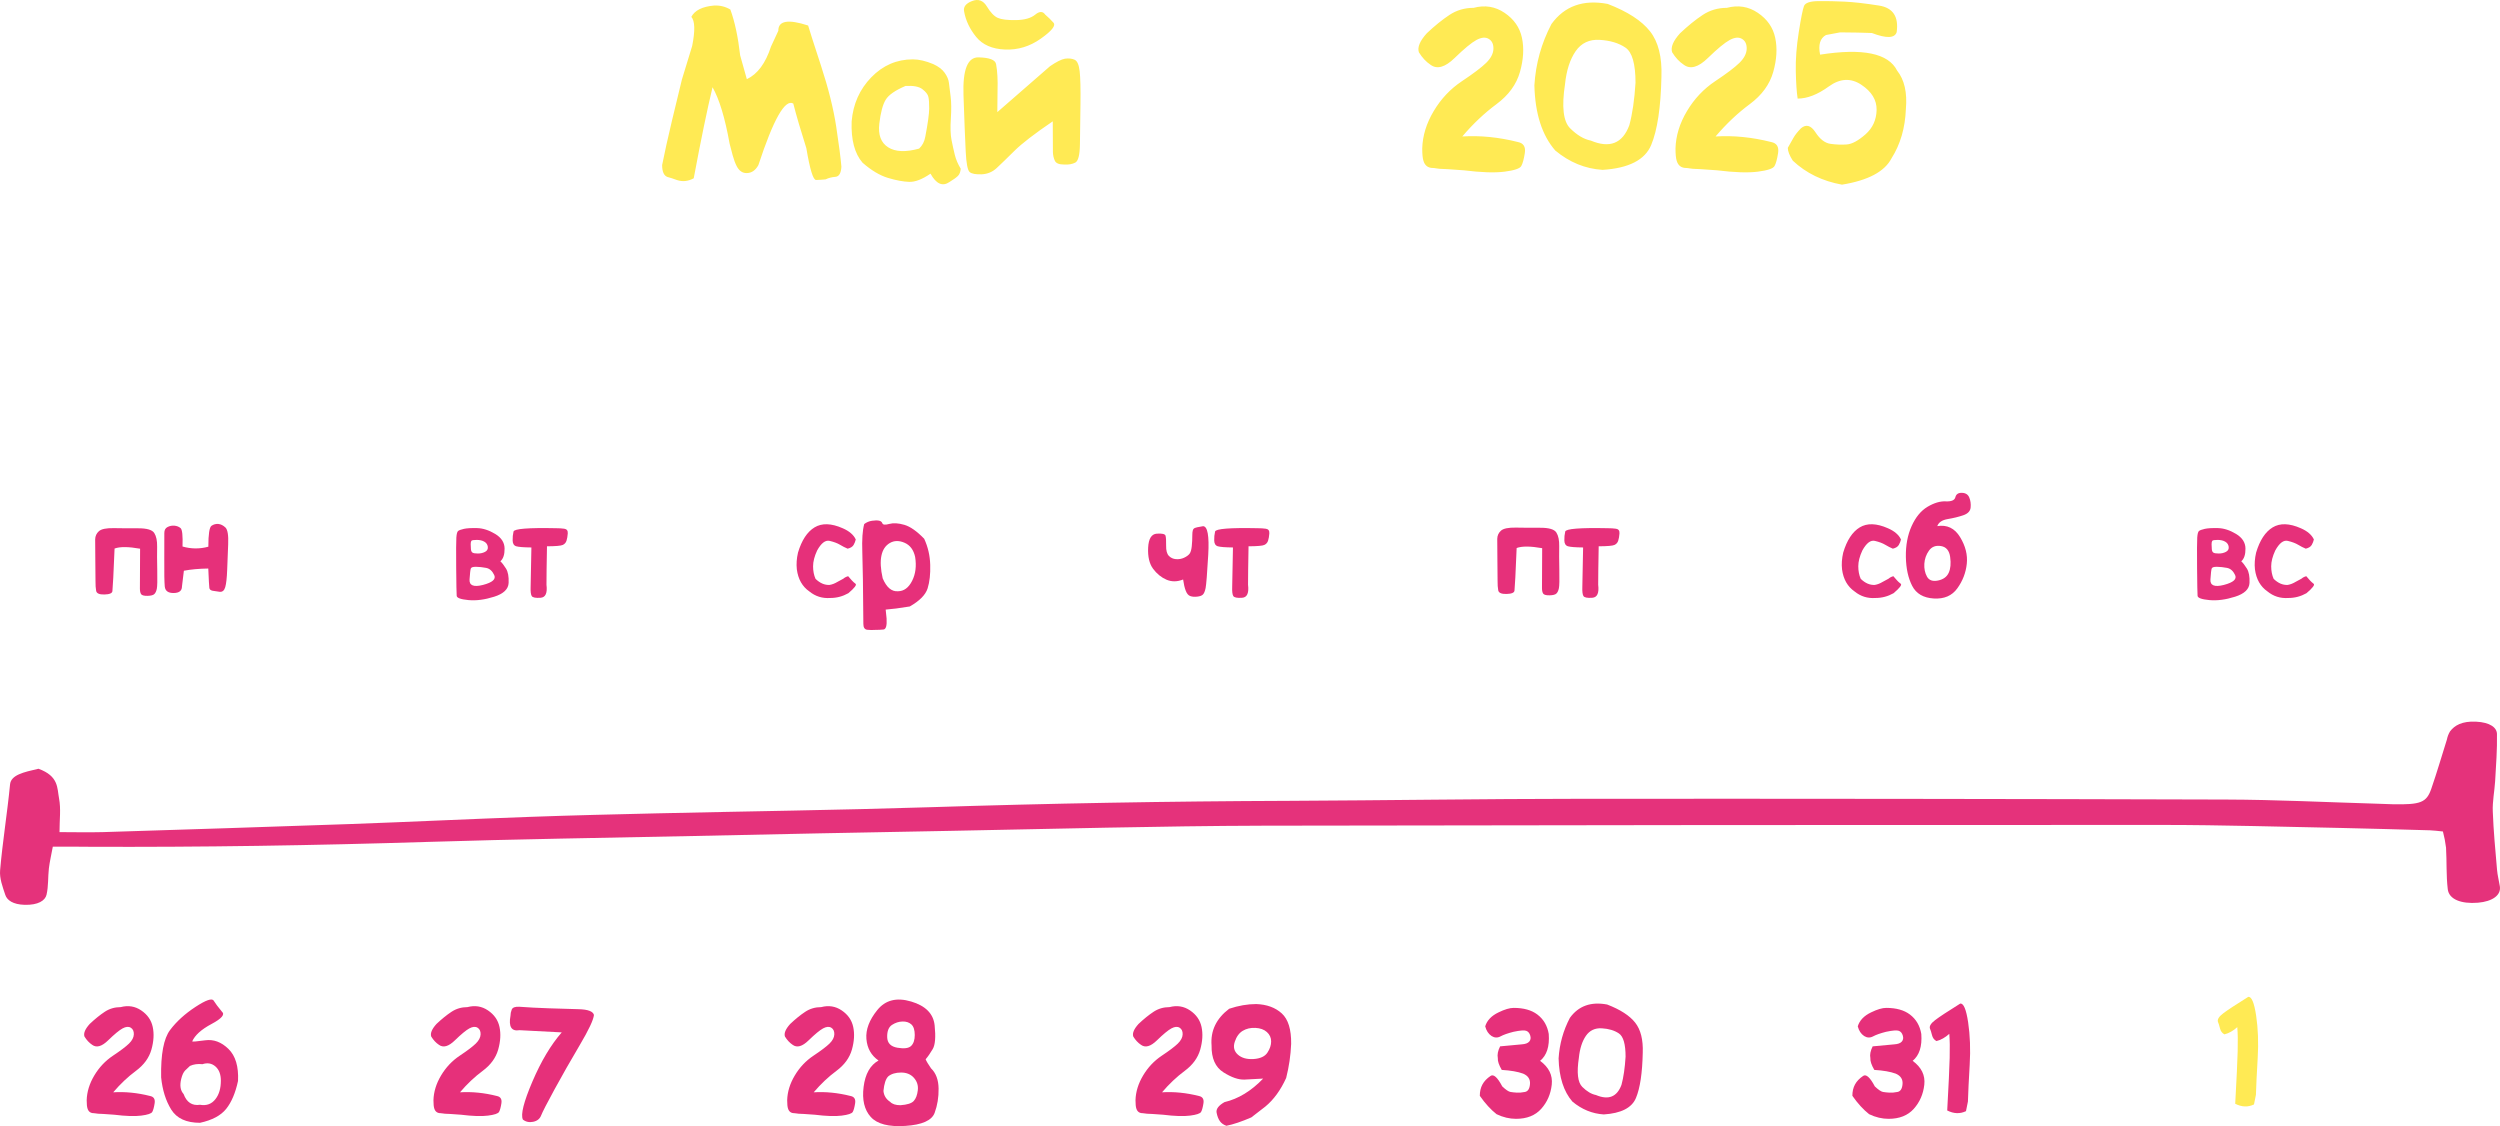 <?xml version="1.0" encoding="UTF-8"?> <svg xmlns="http://www.w3.org/2000/svg" xmlns:xlink="http://www.w3.org/1999/xlink" xmlns:xodm="http://www.corel.com/coreldraw/odm/2003" xml:space="preserve" width="112.347mm" height="50.607mm" version="1.1" style="shape-rendering:geometricPrecision; text-rendering:geometricPrecision; image-rendering:optimizeQuality; fill-rule:evenodd; clip-rule:evenodd" viewBox="0 0 7691 3464.41"> <defs> <style type="text/css"> .fil3 {fill:#E5327B;fill-rule:nonzero} .fil0 {fill:#E6307A;fill-rule:nonzero} .fil2 {fill:#FFEA54;fill-rule:nonzero} .fil1 {fill:#FFEA54;fill-rule:nonzero} </style> </defs> <g id="Слой_x0020_1">  <g id="_1666966062944"> <path class="fil0" d="M430.96 1688.02c-35.87,-6.37 -62.02,-6.57 -78.5,-0.51 -3.16,76.7 -5.35,120.3 -6.63,130.73 -0.45,6.63 -8.56,10.24 -24.34,10.62 -15.72,0.45 -24.28,-3.28 -25.7,-11.21 -1.48,-7.92 -2.12,-17.9 -1.99,-30 0.13,-12.05 -0.07,-33.94 -0.58,-65.62 -0.51,-31.69 -0.64,-52.62 -0.45,-62.73 0.19,-10.18 4.06,-18.55 11.59,-25.25 7.54,-6.63 22.8,-9.72 45.73,-9.34 22.99,0.45 47.91,0.64 74.83,0.51 26.92,-0.12 43.47,4.76 49.71,14.62 6.25,9.85 9.15,23.95 8.76,42.24 -0.39,18.29 -0.26,42.57 0.38,72.84 0.64,30.26 0.2,49.01 -1.35,56.29 -1.49,7.34 -3.99,12.75 -7.54,16.22 -3.48,3.55 -10.56,5.41 -21.19,5.61 -10.62,0.19 -17.2,-1.61 -19.64,-5.28 -2.45,-3.73 -3.67,-9.46 -3.67,-17.26 0,-7.79 0.19,-48.62 0.58,-122.49zm209.82 60.99c-28.33,0.39 -53.39,2.64 -75.09,6.76l-5.86 48.3c0,13.33 -8.5,20.09 -25.5,20.28 -16.94,0.19 -26.08,-6.5 -27.44,-19.96 -1.29,-13.53 -1.8,-42.05 -1.48,-85.52 0.25,-43.41 0.32,-69.68 0.12,-78.77 -0.12,-9.02 3.09,-15.33 9.86,-18.74 6.7,-3.48 13.84,-4.83 21.32,-4.19 7.47,0.71 13.78,3.22 18.87,7.54 5.09,4.38 7.09,23.19 5.92,56.55 26.53,7.66 53.01,7.85 79.47,0.58 0,-38.38 3.22,-59.76 9.66,-64.27 6.5,-4.44 13.53,-6.31 21.06,-5.67 7.54,0.71 14.81,4.31 21.71,10.75 6.89,6.5 9.79,23.83 8.56,51.97 -1.16,28.2 -2.19,54.48 -3.09,78.89 -0.9,24.41 -2.83,41.92 -5.86,52.55 -3.03,10.62 -8.76,15.46 -17.13,14.55 -8.44,-0.97 -15.72,-2.06 -21.7,-3.22 -6.06,-1.23 -9.41,-4.06 -10.11,-8.5 -0.71,-4.5 -1.81,-24.47 -3.29,-59.89z"></path> <path class="fil0" d="M1539.36 1726.78c5.15,4.7 10.88,12.04 17.2,22.21 6.31,10.11 9.02,24.8 8.18,44.11 -0.77,19.33 -15.65,33.56 -44.5,42.64 -28.85,9.15 -55.12,12.62 -78.89,10.37 -23.7,-2.19 -35.8,-6.57 -36.39,-13.08 -0.58,-6.57 -1.1,-35.36 -1.55,-86.36 -0.38,-51.01 -0.25,-81.98 0.52,-92.99 0.77,-11.01 2.51,-17.71 5.34,-20.1 2.83,-2.38 8.89,-4.57 18.04,-6.63 9.21,-2 22.73,-2.77 40.57,-2.32 17.84,0.45 36.32,6.44 55.45,17.9 19.13,11.53 28.79,26.53 28.98,45.02 0.19,18.48 -4.12,31.55 -12.95,39.22zm-38.64 -44.5c-0.9,-6.89 -4.44,-12.23 -10.69,-15.84 -6.18,-3.67 -14.04,-5.47 -23.5,-5.47 -9.41,0 -14.88,0.9 -16.29,2.83 -1.42,1.86 -2.19,5.28 -2.19,10.3 0,4.96 0.25,10.04 0.71,15.33 0.39,5.28 2.06,8.82 4.96,10.69 2.9,1.81 8.43,2.7 16.55,2.7 8.12,0 15.4,-1.67 21.96,-5.09 6.5,-3.41 9.34,-8.56 8.5,-15.46zm-14.75 117.14c28.92,-7.53 40.44,-17.64 34.45,-30.33 -5.99,-12.75 -14.36,-20.1 -25.12,-22.09 -10.75,-2 -20.87,-3.16 -30.46,-3.29 -9.53,-0.19 -15.01,1.48 -16.42,5.15 -1.35,3.67 -2.7,14.88 -3.93,33.61 -1.29,18.74 12.56,24.41 41.48,16.94zm196.74 -118.81c-1.03,55.19 -1.55,94.67 -1.55,118.3 3.16,25.63 -2.9,39.03 -18.16,40.05 -15.27,1.1 -24.28,-0.64 -27.18,-5.28 -2.83,-4.57 -3.93,-13.85 -3.42,-27.82 0.58,-13.97 1.36,-54.49 2.38,-121.65 -23.76,-0.26 -39.28,-1.49 -46.5,-3.61 -7.21,-2.13 -11.01,-8.05 -11.2,-17.78 -0.26,-9.72 0.64,-18.93 2.7,-27.56 2.06,-8.63 45.59,-12.04 130.66,-10.3 9.28,0 17.84,0.51 25.57,1.61 7.73,1.1 11.27,5.99 10.62,14.68 -0.64,8.69 -1.93,16.1 -3.86,22.15 -1.94,6.05 -5.8,10.37 -11.53,13.01 -5.67,2.7 -21.9,4.06 -48.56,4.19z"></path> <path class="fil0" d="M2554.36 1839.61c-24.41,1.8 -45.92,-4.96 -64.53,-20.16 -21.63,-15.01 -34.45,-37.61 -38.45,-67.94 -1.8,-16.22 -0.58,-33.29 3.55,-51.32 11.33,-38.12 28.33,-64.01 50.94,-77.73 22.67,-13.72 51.52,-12.82 86.62,2.64 20.28,8.82 33.68,20.35 40.18,34.52 -1.23,5.67 -3.48,11.27 -6.57,16.74 -3.16,5.48 -9.27,9.34 -18.35,11.59 -7.66,-3.16 -15.46,-7.15 -23.44,-11.97 -7.99,-4.83 -18.61,-8.82 -31.81,-11.98 -13.21,-3.16 -26.08,6.7 -38.71,29.62 -8.24,17.84 -12.43,34 -12.43,48.5 0,14.42 2.51,27.31 7.54,38.64 13.72,13.34 28.2,19.58 43.41,18.68 8.04,-1.35 16.09,-4.5 24.14,-9.4l17.9 -9.66c4.32,-3.74 9.28,-6.31 14.94,-7.73 4.12,4.89 7.92,9.21 11.34,12.95 3.35,3.73 7.15,7.15 11.4,10.36 4.18,3.22 -3.16,12.88 -22.15,28.98 -17.39,9.79 -35.87,14.68 -55.51,14.68zm244.45 26.14c-31.17,5.15 -55.9,8.3 -74.12,9.6l2.83 27.75c1.29,21.64 -1.93,32.78 -9.66,33.55 -7.66,0.77 -16.22,1.16 -25.69,1.16 -7.92,0.58 -15.97,0.51 -24.15,-0.39 -8.11,-0.9 -12.1,-7.09 -11.98,-18.48 -0.77,-108.96 -1.8,-182.51 -3.22,-220.7 -1.36,-38.12 0.58,-66.84 5.86,-86.1 7.09,-5.41 15.14,-8.76 24.15,-10.11 9.02,-1.29 16.16,-1.42 21.44,-0.26 5.28,1.1 8.76,3.93 10.37,8.37 1.68,4.51 8.76,5.02 21.38,1.61 12.56,-3.41 27.95,-2.44 46.11,2.83 18.16,5.28 38.51,19.58 61.05,42.83 11.59,25.06 17.77,51.78 18.55,80.18 0.84,28.46 -1.8,52.55 -7.98,72.39 -6.18,19.77 -24.47,38.38 -54.94,55.77zm-83.33 -86.62c11.85,28.01 27.5,41.28 47.02,39.8 18.22,-0.13 32.72,-10.75 43.47,-31.88 10.75,-21.12 13.84,-45.72 9.34,-73.8 -4.76,-21.64 -15.59,-36.12 -32.46,-43.47 -16.87,-7.34 -32,-7.08 -45.46,0.77 -13.46,7.86 -22.09,20.87 -25.83,39.03 -3.8,18.16 -2.44,41.35 3.93,69.55z"></path> <path class="fil0" d="M3639.77 1782.74c-18.1,7.28 -35.17,7.47 -51.26,0.58 -16.04,-6.96 -29.76,-18.16 -41.22,-33.62 -11.4,-15.46 -16.48,-37.03 -15.14,-64.72 1.29,-27.63 10.18,-42.05 26.66,-43.22 16.48,-1.1 25.44,1.03 26.92,6.44 1.42,5.41 2,15.59 1.74,30.46 -0.26,14.94 2.57,25.37 8.43,31.42 5.87,6.06 13.14,9.41 21.96,10.11 8.82,0.64 17,-0.77 24.6,-4.25 7.66,-3.54 13.2,-7.53 16.81,-11.97 3.61,-4.51 5.93,-12.24 7.09,-23.32 1.16,-11.08 1.68,-22.47 1.68,-34.13 0,-11.72 1.8,-18.68 5.28,-20.93 3.54,-2.32 12.88,-4.57 27.95,-6.83 13.84,0.51 19.06,29.81 15.78,87.91 -3.35,58.15 -6.06,92.16 -8.05,102.2 -2,9.98 -4.76,16.68 -8.31,20.16 -3.48,3.48 -9.47,5.67 -17.84,6.5 -8.37,0.9 -15.39,0.32 -21.19,-1.81 -5.79,-2.06 -10.36,-7.47 -13.78,-16.29 -3.41,-8.82 -6.12,-20.35 -8.11,-34.71zm201.25 -102.14c-1.03,55.19 -1.55,94.67 -1.55,118.3 3.16,25.63 -2.9,39.03 -18.16,40.05 -15.27,1.1 -24.28,-0.64 -27.18,-5.28 -2.83,-4.57 -3.93,-13.85 -3.42,-27.82 0.58,-13.97 1.36,-54.49 2.38,-121.65 -23.76,-0.26 -39.28,-1.49 -46.5,-3.61 -7.21,-2.13 -11.01,-8.05 -11.2,-17.78 -0.26,-9.72 0.64,-18.93 2.7,-27.56 2.06,-8.63 45.59,-12.04 130.66,-10.3 9.28,0 17.84,0.51 25.57,1.61 7.73,1.1 11.27,5.99 10.62,14.68 -0.64,8.69 -1.93,16.1 -3.86,22.15 -1.94,6.05 -5.8,10.37 -11.53,13.01 -5.67,2.7 -21.9,4.06 -48.56,4.19z"></path> <path class="fil0" d="M4744.31 1686.4c-35.87,-6.37 -62.02,-6.57 -78.5,-0.51 -3.16,76.7 -5.35,120.3 -6.63,130.73 -0.45,6.63 -8.56,10.24 -24.34,10.62 -15.72,0.45 -24.28,-3.28 -25.7,-11.21 -1.48,-7.92 -2.12,-17.9 -1.99,-30 0.13,-12.05 -0.07,-33.94 -0.58,-65.62 -0.51,-31.69 -0.64,-52.62 -0.45,-62.73 0.19,-10.18 4.06,-18.55 11.59,-25.25 7.54,-6.63 22.8,-9.72 45.73,-9.34 22.99,0.45 47.91,0.64 74.83,0.51 26.92,-0.12 43.47,4.76 49.71,14.62 6.25,9.85 9.15,23.95 8.76,42.24 -0.39,18.29 -0.26,42.57 0.38,72.84 0.64,30.26 0.2,49.01 -1.35,56.29 -1.49,7.34 -3.99,12.75 -7.54,16.22 -3.48,3.55 -10.56,5.41 -21.19,5.61 -10.62,0.19 -17.2,-1.61 -19.64,-5.28 -2.45,-3.73 -3.67,-9.46 -3.67,-17.26 0,-7.79 0.19,-48.62 0.58,-122.49zm173.89 -5.79c-1.03,55.19 -1.55,94.67 -1.55,118.3 3.16,25.63 -2.9,39.03 -18.16,40.05 -15.27,1.1 -24.28,-0.64 -27.18,-5.28 -2.83,-4.57 -3.93,-13.85 -3.42,-27.82 0.58,-13.97 1.36,-54.49 2.38,-121.65 -23.76,-0.26 -39.28,-1.49 -46.5,-3.61 -7.21,-2.13 -11.01,-8.05 -11.2,-17.78 -0.26,-9.72 0.64,-18.93 2.7,-27.56 2.06,-8.63 45.59,-12.04 130.66,-10.3 9.28,0 17.84,0.51 25.57,1.61 7.73,1.1 11.27,5.99 10.62,14.68 -0.64,8.69 -1.93,16.1 -3.86,22.15 -1.94,6.05 -5.8,10.37 -11.53,13.01 -5.67,2.7 -21.9,4.06 -48.56,4.19z"></path> <path class="fil0" d="M5769.84 1839.61c-24.41,1.8 -45.92,-4.96 -64.53,-20.16 -21.63,-15.01 -34.45,-37.61 -38.45,-67.94 -1.8,-16.22 -0.58,-33.29 3.55,-51.32 11.33,-38.12 28.33,-64.01 50.94,-77.73 22.67,-13.72 51.52,-12.82 86.62,2.64 20.28,8.82 33.68,20.35 40.18,34.52 -1.23,5.67 -3.48,11.27 -6.57,16.74 -3.16,5.48 -9.27,9.34 -18.35,11.59 -7.66,-3.16 -15.46,-7.15 -23.44,-11.97 -7.99,-4.83 -18.61,-8.82 -31.81,-11.98 -13.21,-3.16 -26.08,6.7 -38.71,29.62 -8.24,17.84 -12.43,34 -12.43,48.5 0,14.42 2.51,27.31 7.54,38.64 13.72,13.34 28.2,19.58 43.41,18.68 8.04,-1.35 16.09,-4.5 24.14,-9.4l17.9 -9.66c4.32,-3.74 9.28,-6.31 14.94,-7.73 4.12,4.89 7.92,9.21 11.34,12.95 3.35,3.73 7.15,7.15 11.4,10.36 4.18,3.22 -3.16,12.88 -22.15,28.98 -17.39,9.79 -35.87,14.68 -55.51,14.68zm189.98 -221.09c30.2,-4.83 53.64,6.5 70.2,33.87 16.61,27.31 23.5,54.68 20.61,82.05 -2.9,27.37 -12.56,52.49 -28.98,75.35 -16.42,22.93 -40.57,33.36 -72.58,31.43 -31.94,-1.93 -54.03,-14.88 -66.4,-38.77 -12.3,-23.9 -18.81,-53.58 -19.45,-89.13 -0.58,-35.55 5.28,-67.11 17.64,-94.73 12.43,-27.63 28.72,-47.4 48.89,-59.44 20.22,-11.98 38.96,-17.59 56.35,-16.74 17.33,0.77 27.18,-3.48 29.43,-12.75 2.25,-9.34 8.95,-13.85 20.16,-13.52 11.2,0.32 18.74,5.09 22.54,14.36 3.87,9.28 5.28,19.45 4.25,30.66 -0.97,11.21 -8.63,19.2 -22.93,24.09 -14.23,4.83 -30.07,8.69 -47.46,11.59 -17.33,2.9 -28.08,10.11 -32.26,21.7zm39.67 95.05c-2.64,-19.7 -12.04,-30.98 -28.14,-33.68 -16.1,-2.7 -28.46,2 -37.1,14.11 -8.56,12.04 -13.33,25.56 -14.23,40.44 -0.84,14.88 1.87,28.08 8.11,39.42 6.31,11.4 17.59,15.45 33.88,12.1 16.29,-3.35 27.3,-11.33 33.04,-23.89 5.73,-12.56 7.21,-28.72 4.44,-48.5z"></path> <path class="fil0" d="M6895.02 1726.78c5.15,4.7 10.88,12.04 17.2,22.21 6.31,10.11 9.02,24.8 8.18,44.11 -0.77,19.33 -15.65,33.56 -44.5,42.64 -28.85,9.15 -55.12,12.62 -78.89,10.37 -23.7,-2.19 -35.8,-6.57 -36.39,-13.08 -0.58,-6.57 -1.1,-35.36 -1.55,-86.36 -0.38,-51.01 -0.25,-81.98 0.52,-92.99 0.77,-11.01 2.51,-17.71 5.34,-20.1 2.83,-2.38 8.89,-4.57 18.04,-6.63 9.21,-2 22.73,-2.77 40.57,-2.32 17.84,0.45 36.32,6.44 55.45,17.9 19.13,11.53 28.79,26.53 28.98,45.02 0.19,18.48 -4.12,31.55 -12.95,39.22zm-38.64 -44.5c-0.9,-6.89 -4.44,-12.23 -10.69,-15.84 -6.18,-3.67 -14.04,-5.47 -23.5,-5.47 -9.41,0 -14.88,0.9 -16.29,2.83 -1.42,1.86 -2.19,5.28 -2.19,10.3 0,4.96 0.25,10.04 0.71,15.33 0.39,5.28 2.06,8.82 4.96,10.69 2.9,1.81 8.43,2.7 16.55,2.7 8.12,0 15.4,-1.67 21.96,-5.09 6.5,-3.41 9.34,-8.56 8.5,-15.46zm-14.75 117.14c28.92,-7.53 40.44,-17.64 34.45,-30.33 -5.99,-12.75 -14.36,-20.1 -25.12,-22.09 -10.75,-2 -20.87,-3.16 -30.46,-3.29 -9.53,-0.19 -15.01,1.48 -16.42,5.15 -1.35,3.67 -2.7,14.88 -3.93,33.61 -1.29,18.74 12.56,24.41 41.48,16.94zm198.48 40.19c-24.41,1.8 -45.92,-4.96 -64.53,-20.16 -21.63,-15.01 -34.45,-37.61 -38.45,-67.94 -1.8,-16.22 -0.58,-33.29 3.55,-51.32 11.33,-38.12 28.33,-64.01 50.94,-77.73 22.67,-13.72 51.52,-12.82 86.62,2.64 20.28,8.82 33.68,20.35 40.18,34.52 -1.23,5.67 -3.48,11.27 -6.57,16.74 -3.16,5.48 -9.27,9.34 -18.35,11.59 -7.66,-3.16 -15.46,-7.15 -23.44,-11.97 -7.99,-4.83 -18.61,-8.82 -31.81,-11.98 -13.21,-3.16 -26.08,6.7 -38.71,29.62 -8.24,17.84 -12.43,34 -12.43,48.5 0,14.42 2.51,27.31 7.54,38.64 13.72,13.34 28.2,19.58 43.41,18.68 8.04,-1.35 16.09,-4.5 24.14,-9.4l17.9 -9.66c4.32,-3.74 9.28,-6.31 14.94,-7.73 4.12,4.89 7.92,9.21 11.34,12.95 3.35,3.73 7.15,7.15 11.4,10.36 4.18,3.22 -3.16,12.88 -22.15,28.98 -17.39,9.79 -35.87,14.68 -55.51,14.68z"></path> <path class="fil1" d="M2539.85 551.81c-10.43,1.1 -20.2,1.64 -29.21,1.86 -9,0.22 -19,-32.39 -29.98,-97.74 -17.35,-54.69 -30.75,-100.48 -40.19,-137.38 -25.26,-14.83 -61.06,48.32 -107.4,189.43 -9,16.36 -21.19,24.49 -36.35,24.49 -12.74,0 -22.62,-6.91 -29.98,-20.65 -4.72,-9 -9.01,-20.42 -12.85,-34.37l-9.34 -35.69c-14.16,-78.96 -31.63,-136.72 -52.49,-173.4 -16.47,68.64 -35.8,161.98 -57.87,280.14 -17.13,9.23 -34.15,11.1 -51.17,5.49 -11.53,-4.28 -21.52,-7.46 -29.87,-9.66 -10.76,-4.07 -16.14,-16.25 -16.14,-36.68 7.57,-37.89 17.57,-83.46 30.31,-136.72l30.53 -126.4 31.52 -103.01c9.44,-47.33 8.56,-77.31 -2.53,-89.72 10.65,-19.99 33.71,-31.52 69.18,-34.7 18.23,-1.1 35.14,2.96 50.84,12.19 13.73,37.56 23.72,84.56 30.2,141.23l20.53 73.03c32.84,-15.49 57.65,-48.87 74.35,-100.37l22.51 -48.54c-0.44,-30.97 30.2,-36.24 91.7,-16.14 3.4,12.19 16.58,53.26 39.42,123.11 22.84,69.84 38.55,132.55 47,188.22 8.45,55.68 13.73,96.64 15.92,123 -1.1,19.98 -7.25,30.42 -18.56,31.19 -11.2,0.88 -21.19,3.51 -30.09,7.8zm380.96 8.24c-21.19,14.49 -40.63,5.93 -58.2,-25.81 -25.25,17.35 -47.11,25.81 -65.45,25.25 -18.34,-0.55 -40.19,-4.61 -65.45,-12.19 -25.36,-7.69 -51.39,-23.28 -78.19,-46.78 -24.49,-28.33 -35.58,-70.72 -33.5,-127.17 4.5,-53.37 24.6,-98.5 60.29,-135.4 35.8,-36.9 78.41,-55.35 127.94,-55.35 18.67,0 39.53,4.83 62.7,14.49 15.92,7.25 27.68,16.25 35.26,26.79 7.58,10.65 11.97,20.98 13.07,31.08 0.99,10.1 2.75,23.94 5.16,41.51 2.3,17.57 2.53,40.3 0.77,68.2 -1.87,27.89 -1.1,49.97 2.09,66.11 3.18,16.25 6.59,31.41 10.1,45.68 3.51,14.27 9.66,28.55 18.22,42.61 -0.88,9.89 -3.73,17.24 -8.56,22.08 -4.83,4.83 -13.51,11.09 -26.25,18.89zm-135.07 -295.63c-31.52,13.4 -51.84,27.45 -60.95,42.39 -9.12,14.93 -15.7,39.53 -19.66,73.8 -3.95,34.37 5.05,58.53 27.24,72.59 22.07,14.06 53.81,15.38 95.21,3.96 10.1,-9.45 16.36,-21.64 19,-36.68 7.91,-41.18 11.86,-69.96 11.97,-86.32 0.11,-16.47 -0.66,-28.44 -2.42,-36.02 -1.65,-7.69 -7.8,-15.49 -18.34,-23.72 -10.43,-8.13 -27.79,-11.42 -52.05,-9.99zm487.37 241.7c-15.27,0 -24.6,-3.95 -28.12,-11.97 -3.62,-7.91 -5.49,-16.7 -5.82,-26.14 -0.33,-9.56 -0.44,-41.18 -0.44,-94.77 -55.57,37.77 -94.88,67.98 -117.94,90.82 -23.06,22.84 -41.18,40.42 -54.25,52.6 -13.07,12.3 -28.66,18.78 -46.67,19.55 -18.01,0.66 -30.2,-1.54 -36.68,-6.81 -6.37,-5.27 -10.54,-26.58 -12.3,-64.02 -1.86,-37.45 -4.17,-95.1 -6.8,-173.07 -2.64,-77.97 12.74,-116.62 46.34,-115.86 33.61,0.77 51.51,7.69 53.92,20.76 4.06,21.85 5.49,48.98 4.5,81.05l-0.66 66.66 162.09 -141.22c19.33,-13.29 34.7,-21.08 46.01,-23.17 12.08,-1.54 22.08,-0.44 29.98,3.4 7.91,3.73 12.95,15.49 15.26,35.36 2.2,19.88 3.08,54.14 2.42,102.79 -0.66,48.65 -1.2,89.28 -1.64,121.9 -0.44,32.61 -5.16,51.39 -14.28,56.22 -9.11,4.72 -20.76,6.81 -34.92,5.93zm-57.76 -461.34c9.23,7.91 17.79,16.25 25.59,25.04 7.8,8.78 -5.16,25.14 -38.99,49.08 -33.72,23.94 -70.39,35.04 -109.93,33.5 -39.64,-1.65 -69.29,-14.6 -89.06,-38.99 -19.65,-24.38 -32.07,-50.3 -36.9,-77.97 -3.07,-13.95 5.05,-24.71 24.27,-32.18 19.22,-7.57 34.37,-1.97 45.68,16.59 11.2,18.45 22.41,30.2 33.61,35.14 11.2,4.94 29.87,7.25 56.11,6.81 26.25,-0.44 46.02,-6.04 59.08,-16.81 13.07,-10.65 23.28,-10.76 30.53,-0.22zm1287.72 479.13c-41.18,-3.07 -66,-4.61 -74.34,-4.61 -2.31,0 -5.71,-0.44 -10.21,-1.31 -4.5,-0.88 -8.02,-1.21 -10.32,-1.21 -14.83,0 -24.49,-7.24 -28.99,-21.63 -2.53,-7.47 -3.85,-20.43 -3.85,-38.66 1.1,-38.76 12.85,-77.09 35.26,-114.65 22.4,-37.67 51.28,-68.31 86.65,-91.92 35.47,-23.61 60.29,-42.39 74.67,-56.44 14.39,-14.06 21.85,-28.33 22.41,-42.83 0.44,-14.49 -4.18,-24.71 -14.17,-30.85 -9.99,-6.15 -22.62,-5.05 -37.99,3.18 -15.38,8.34 -37.67,26.79 -67.1,55.35 -29.32,28.66 -54.03,35.69 -74.02,21.08 -13.94,-9.23 -25.92,-22.07 -36.02,-38.55 -5.16,-15.49 3.07,-35.03 24.49,-58.64 24.05,-22.73 47.11,-41.4 69.29,-56.11 22.19,-14.72 47,-21.97 74.45,-21.97 34.82,-9.22 66.55,-4.17 95.44,15.38 28.88,19.55 46.67,45.13 53.37,76.76 6.8,31.63 4.72,66.66 -6.04,104.99 -10.88,38.44 -34.93,71.38 -72.04,98.95 -37.23,27.56 -72.37,60.73 -105.42,99.61 55.57,-3.41 112.56,2.3 171.2,17.13 17.13,3.4 24.16,14.72 21.19,33.82 -2.96,19.11 -6.7,32.5 -10.98,40.08 -4.29,7.69 -21.3,13.4 -51.28,17.24 -29.87,3.84 -71.83,2.53 -125.63,-4.18zm427.08 -1.32c-53.48,-3.4 -101.91,-23.28 -145.51,-59.52 -40.74,-46.78 -62.16,-113.66 -64.24,-200.74 4.06,-66.55 21.52,-129.25 52.38,-188.23 40.08,-55.57 97.85,-76.21 173.07,-62.04 61.17,23.5 104.55,51.61 130.14,84.12 25.69,32.5 37.45,79.18 35.25,140.13 -1.98,93.9 -12.41,163.85 -31.52,209.75 -19.11,45.91 -68.96,71.39 -149.57,76.54zm-115.53 -263.55c-10.65,69.51 -5.38,114.75 15.81,135.73 21.19,20.98 42.4,33.61 63.36,37.67 58.32,24.6 97.96,8.9 118.72,-47.33 9.44,-34.92 15.81,-78.51 19,-130.57 0,-58.2 -10.32,-94.22 -31.08,-108.17 -20.65,-13.95 -47,-21.86 -78.96,-23.72 -31.96,-1.98 -56.67,9.66 -74.13,34.81 -17.46,25.26 -28.33,59.08 -32.73,101.58zm467.6 264.87c-41.18,-3.07 -66,-4.61 -74.34,-4.61 -2.31,0 -5.71,-0.44 -10.21,-1.31 -4.5,-0.88 -8.02,-1.21 -10.32,-1.21 -14.83,0 -24.49,-7.24 -28.99,-21.63 -2.53,-7.47 -3.85,-20.43 -3.85,-38.66 1.1,-38.76 12.85,-77.09 35.26,-114.65 22.4,-37.67 51.28,-68.31 86.65,-91.92 35.47,-23.61 60.29,-42.39 74.67,-56.44 14.39,-14.06 21.85,-28.33 22.41,-42.83 0.44,-14.49 -4.18,-24.71 -14.17,-30.85 -9.99,-6.15 -22.62,-5.05 -37.99,3.18 -15.38,8.34 -37.67,26.79 -67.1,55.35 -29.32,28.66 -54.03,35.69 -74.02,21.08 -13.94,-9.23 -25.92,-22.07 -36.02,-38.55 -5.16,-15.49 3.07,-35.03 24.49,-58.64 24.05,-22.73 47.11,-41.4 69.29,-56.11 22.19,-14.72 47,-21.97 74.45,-21.97 34.82,-9.22 66.55,-4.17 95.44,15.38 28.88,19.55 46.67,45.13 53.37,76.76 6.8,31.63 4.72,66.66 -6.04,104.99 -10.88,38.44 -34.93,71.38 -72.04,98.95 -37.23,27.56 -72.37,60.73 -105.42,99.61 55.57,-3.41 112.56,2.3 171.2,17.13 17.13,3.4 24.16,14.72 21.19,33.82 -2.96,19.11 -6.7,32.5 -10.98,40.08 -4.29,7.69 -21.3,13.4 -51.28,17.24 -29.87,3.84 -71.83,2.53 -125.63,-4.18zm384.47 44.15c-59.85,-10.76 -110.26,-35.26 -151.22,-73.69 -10.32,-16.03 -15.49,-29.32 -15.49,-39.53 6.7,-11.64 12.41,-21.85 17.35,-30.75 4.94,-8.89 12.74,-18.67 23.17,-29.43 15.7,-13.29 30.53,-9.23 44.48,12.19 13.94,21.52 29.43,33.38 46.46,35.69 17.02,2.42 33.72,2.96 49.86,1.87 16.25,-1.21 35.36,-11.54 57.65,-31.08 22.18,-19.54 33.6,-44.59 34.26,-75.11 0.55,-30.64 -15.16,-56.45 -47.33,-77.75 -32.18,-21.19 -65.45,-19.33 -99.71,5.49 -34.37,24.93 -66.33,37.34 -95.87,37.34 -3.07,-19.76 -4.94,-47.99 -5.71,-84.67 -0.77,-36.68 2.31,-76.65 9.23,-120.14 6.8,-43.38 12.19,-70.07 16.03,-79.95 3.84,-9.88 18.78,-14.93 44.81,-15.15 25.92,-0.23 52.71,0.33 80.16,1.64 27.57,1.32 62.82,5.27 105.75,12.08 42.94,6.7 61.06,34.04 54.36,81.92 -6.04,18.78 -31.41,19.65 -76.21,2.53l-43.48 -1.32 -54.36 -0.66 -43.38 8.13c-18.22,9.99 -24.27,30.2 -18.11,60.4 131.12,-20.54 210.07,-4.29 236.87,48.98 22.52,28.33 31.52,67.75 27.02,118.38 -2.2,57.87 -16.81,108.39 -44.15,151.54 -21.19,40.96 -72.04,67.98 -152.43,81.05z"></path> <path class="fil2" d="M6934.17 3397.7c-18.4,8.87 -37.68,8.15 -57.75,-2.12 4.29,-77.83 6.83,-131.66 7.56,-161.55 0.79,-29.83 0.43,-54.55 -1.16,-74.13 -12.66,11.35 -25.75,18.77 -39.43,22.19 -7.05,-3.57 -11.71,-9.75 -13.81,-18.48 -2.12,-8.73 -4.29,-15.49 -6.4,-20.37 -2.12,-7.35 3.34,-16.01 16.51,-25.97 13.16,-9.97 38.69,-26.77 76.74,-50.49 10.25,-1.6 18.33,17.61 24.36,57.61 5.97,40.01 7.56,83.44 4.81,130.35 -2.77,46.85 -4.59,84.67 -5.46,113.33l-5.97 29.61z"></path> <path class="fil0" d="M2506.26 3429.3c-27.27,-2.03 -43.72,-3.05 -49.24,-3.05 -1.53,0 -3.79,-0.29 -6.76,-0.88 -2.98,-0.58 -5.31,-0.8 -6.84,-0.8 -9.82,0 -16.22,-4.8 -19.2,-14.33 -1.68,-4.94 -2.55,-13.53 -2.55,-25.6 0.73,-25.68 8.51,-51.06 23.35,-75.94 14.83,-24.95 33.97,-45.24 57.39,-60.89 23.49,-15.64 39.94,-28.08 49.47,-37.39 9.53,-9.31 14.47,-18.76 14.83,-28.37 0.29,-9.6 -2.77,-16.36 -9.38,-20.43 -6.62,-4.07 -14.99,-3.35 -25.17,2.11 -10.19,5.52 -24.95,17.74 -44.44,36.66 -19.42,18.98 -35.79,23.64 -49.03,13.97 -9.23,-6.11 -17.17,-14.62 -23.86,-25.53 -3.42,-10.26 2.03,-23.21 16.22,-38.85 15.93,-15.05 31.21,-27.42 45.9,-37.17 14.7,-9.75 31.13,-14.55 49.32,-14.55 23.06,-6.11 44.09,-2.77 63.21,10.18 19.13,12.95 30.92,29.9 35.35,50.85 4.51,20.95 3.13,44.15 -4,69.54 -7.2,25.46 -23.13,47.28 -47.72,65.53 -24.66,18.26 -47.93,40.23 -69.83,65.98 36.8,-2.25 74.56,1.53 113.4,11.35 11.35,2.25 16.01,9.74 14.04,22.4 -1.96,12.66 -4.44,21.53 -7.28,26.55 -2.83,5.09 -14.11,8.87 -33.97,11.42 -19.78,2.55 -47.57,1.67 -83.22,-2.77zm196.47 -166.72c-22.47,-15.49 -34.91,-37.6 -37.32,-66.27 -2.4,-28.73 8.8,-58.41 33.61,-89.1 24.8,-30.7 59.43,-39.43 103.95,-26.19 44.59,13.17 68.66,37.68 72.37,73.4 3.71,35.71 1.75,60.01 -5.89,72.89 -7.56,12.87 -14.83,23.34 -21.82,31.42 2.55,6.26 8.15,15.57 16.66,27.93 15.06,14.48 22.77,35.13 23.21,61.97 0.43,26.92 -3.64,51.94 -12.22,75.14 -8.66,23.21 -38.63,36.59 -89.98,39.94 -51.36,3.42 -86.85,-5.82 -106.57,-27.64 -19.64,-21.89 -26.99,-52.73 -21.89,-92.53 5.02,-39.79 20.29,-66.77 45.89,-80.96zm73.54 -120.02c-11.35,0.29 -22.11,3.85 -32.3,10.54 -10.18,6.77 -15.05,19.28 -14.62,37.54 0.44,18.26 10.99,29.09 31.57,32.59 20.59,3.49 34.63,1.67 42.05,-5.53 7.49,-7.2 11.2,-18.4 11.2,-33.68 0,-15.27 -3.49,-26.11 -10.41,-32.51 -6.98,-6.33 -16.14,-9.31 -27.49,-8.95zm-43.72 168.83c-7.64,7.64 -12.58,22.55 -14.69,44.74 1.31,14.18 8.07,25.38 20.43,33.46 6.55,6.98 17.17,10.48 31.79,10.48 20.87,-1.46 34.55,-5.83 41.09,-13.17 6.55,-7.27 10.69,-18.26 12.37,-32.8 1.75,-14.55 -2.26,-27.28 -11.93,-38.26 -9.67,-10.91 -22.84,-16.37 -39.64,-16.29 -16.73,0.07 -29.9,4 -39.42,11.86z"></path> <path class="fil0" d="M3577.84 3429.3c-27.27,-2.03 -43.72,-3.05 -49.24,-3.05 -1.53,0 -3.79,-0.29 -6.76,-0.88 -2.98,-0.58 -5.31,-0.8 -6.84,-0.8 -9.82,0 -16.22,-4.8 -19.2,-14.33 -1.68,-4.94 -2.55,-13.53 -2.55,-25.6 0.73,-25.68 8.51,-51.06 23.35,-75.94 14.83,-24.95 33.97,-45.24 57.39,-60.89 23.49,-15.64 39.94,-28.08 49.47,-37.39 9.53,-9.31 14.47,-18.76 14.83,-28.37 0.29,-9.6 -2.77,-16.36 -9.38,-20.43 -6.62,-4.07 -14.99,-3.35 -25.17,2.11 -10.19,5.52 -24.95,17.74 -44.44,36.66 -19.42,18.98 -35.79,23.64 -49.03,13.97 -9.23,-6.11 -17.17,-14.62 -23.86,-25.53 -3.42,-10.26 2.03,-23.21 16.22,-38.85 15.93,-15.05 31.21,-27.42 45.9,-37.17 14.7,-9.75 31.13,-14.55 49.32,-14.55 23.06,-6.11 44.09,-2.77 63.21,10.18 19.13,12.95 30.92,29.9 35.35,50.85 4.51,20.95 3.13,44.15 -4,69.54 -7.2,25.46 -23.13,47.28 -47.72,65.53 -24.66,18.26 -47.93,40.23 -69.83,65.98 36.8,-2.25 74.56,1.53 113.4,11.35 11.35,2.25 16.01,9.74 14.04,22.4 -1.96,12.66 -4.44,21.53 -7.28,26.55 -2.83,5.09 -14.11,8.87 -33.97,11.42 -19.78,2.55 -47.57,1.67 -83.22,-2.77zm314.97 -25.16c-10.69,8.37 -25.1,19.57 -43.29,33.46 -30.11,13.02 -55.64,21.61 -76.67,25.75 -8.58,-2.98 -15.2,-7.64 -19.86,-14.04 -4.66,-6.4 -8.07,-15.13 -10.25,-26.33 -2.11,-11.13 5.96,-21.97 24.3,-32.44 42.63,-10.04 82.27,-34.19 118.93,-72.38 -19.72,1.31 -38.84,2.33 -57.32,3.05 -18.48,0.8 -40.16,-6.69 -64.96,-22.4 -24.88,-15.79 -37.02,-43.21 -36.44,-82.42 -3.57,-45.24 14.47,-82.93 54.12,-113.04 28.81,-9.67 56.59,-14.47 83.29,-14.47 32.51,1.16 58.7,10.69 78.55,28.73 19.79,18.04 29.47,49.25 28.89,93.69 -1.46,35.21 -6.55,70.2 -15.35,104.97 -16.96,37.32 -38.27,66.63 -63.95,87.87zm-30.7 -241.93c-14.77,-0.73 -27.72,2.25 -38.92,8.95 -11.13,6.69 -19.35,17.96 -24.59,33.89 -5.24,15.93 -2.03,29.03 9.6,39.42 11.64,10.33 27.79,14.84 48.37,13.53 20.59,-1.38 34.77,-7.93 42.48,-19.64 7.78,-11.71 11.57,-23.28 11.49,-34.63 0,-11.35 -4.44,-20.95 -13.09,-28.73 -8.66,-7.86 -20.44,-12.08 -35.35,-12.8z"></path> <path class="fil0" d="M4663.94 3441.96c-20,0 -40.01,-4.73 -59.87,-14.26 -17.74,-13.97 -34.99,-32.8 -51.57,-56.52 0,-13.38 2.62,-24.95 8,-34.84 5.31,-9.89 13.67,-18.69 25.02,-26.33 9.23,-6.54 21.24,4.22 36,32.15 10.91,10.41 19.35,16.08 25.17,17.1 5.82,1.01 12.44,1.67 19.78,2.11 7.42,0.43 15.71,-0.29 24.95,-2.11 9.23,-1.82 14.4,-10.04 15.42,-24.67 1.1,-14.55 -5.89,-25.09 -20.95,-31.64 -16.22,-5.96 -38.19,-9.82 -65.9,-11.49 -8.8,-15.05 -12.8,-27.13 -12.14,-36.22 -2.11,-10.55 0.22,-22.63 7.06,-36.23l66.48 -6.18c11.21,-0.73 18.99,-3.57 23.21,-8.58 4.29,-4.94 5.31,-11.2 2.98,-18.62 -2.26,-7.49 -6.33,-12.29 -12.23,-14.47 -5.89,-2.26 -18.98,-1.24 -39.27,3.05 -17.39,4.44 -30.63,9.09 -39.86,14.04 -9.24,5.02 -18.41,4.66 -27.5,-1.02 -9.67,-6.4 -16.22,-16.37 -19.64,-29.83 5.53,-18.26 19.21,-32.51 40.96,-42.92 18.84,-9.23 34.41,-13.82 46.63,-13.82 30.55,0 54.77,6.76 72.67,20.22 19.2,14.55 30.92,34.48 35.21,59.94 2.83,38.33 -6.04,65.9 -26.62,82.7 27.13,19.93 39.05,44.37 35.86,73.32 -3.2,29.02 -13.97,53.75 -32.37,74.34 -18.41,20.52 -44.23,30.77 -77.47,30.77zm269.87 -13.53c-35.43,-2.26 -67.51,-15.42 -96.38,-39.43 -26.99,-30.98 -41.17,-75.28 -42.55,-132.96 2.69,-44.08 14.25,-85.62 34.69,-124.68 26.55,-36.8 64.82,-50.48 114.64,-41.09 40.52,15.57 69.25,34.19 86.2,55.72 17.02,21.53 24.8,52.45 23.34,92.81 -1.31,62.19 -8.21,108.53 -20.87,138.93 -12.66,30.41 -45.68,47.28 -99.07,50.71zm-76.52 -174.58c-7.06,46.04 -3.57,76.01 10.47,89.9 14.03,13.9 28.07,22.26 41.97,24.95 38.62,16.29 64.88,5.89 78.63,-31.35 6.26,-23.13 10.47,-52.01 12.58,-86.49 0,-38.55 -6.84,-62.41 -20.59,-71.65 -13.67,-9.23 -31.13,-14.48 -52.3,-15.71 -21.17,-1.31 -37.54,6.4 -49.1,23.06 -11.57,16.73 -18.76,39.14 -21.67,67.29z"></path> <path class="fil0" d="M351.28 3429.3c-27.27,-2.03 -43.72,-3.05 -49.24,-3.05 -1.53,0 -3.79,-0.29 -6.76,-0.88 -2.98,-0.58 -5.31,-0.8 -6.84,-0.8 -9.82,0 -16.22,-4.8 -19.2,-14.33 -1.68,-4.94 -2.55,-13.53 -2.55,-25.6 0.73,-25.68 8.51,-51.06 23.35,-75.94 14.83,-24.95 33.97,-45.24 57.39,-60.89 23.49,-15.64 39.94,-28.08 49.47,-37.39 9.53,-9.31 14.47,-18.76 14.83,-28.37 0.29,-9.6 -2.77,-16.36 -9.38,-20.43 -6.62,-4.07 -14.99,-3.35 -25.17,2.11 -10.19,5.52 -24.95,17.74 -44.44,36.66 -19.42,18.98 -35.79,23.64 -49.03,13.97 -9.23,-6.11 -17.17,-14.62 -23.86,-25.53 -3.42,-10.26 2.03,-23.21 16.22,-38.85 15.93,-15.05 31.21,-27.42 45.9,-37.17 14.7,-9.75 31.13,-14.55 49.32,-14.55 23.06,-6.11 44.09,-2.77 63.21,10.18 19.13,12.95 30.92,29.9 35.35,50.85 4.51,20.95 3.13,44.15 -4,69.54 -7.2,25.46 -23.13,47.28 -47.72,65.53 -24.66,18.26 -47.93,40.23 -69.83,65.98 36.8,-2.25 74.56,1.53 113.4,11.35 11.35,2.25 16.01,9.74 14.04,22.4 -1.96,12.66 -4.44,21.53 -7.28,26.55 -2.83,5.09 -14.11,8.87 -33.97,11.42 -19.78,2.55 -47.57,1.67 -83.22,-2.77zm264.05 24.88c-42.19,0 -71.72,-13.6 -88.6,-40.81 -16.81,-27.2 -27.14,-60.23 -30.99,-99 -1.31,-70.99 7.86,-119.58 27.5,-145.62 19.57,-26.12 45.61,-49.75 77.97,-71 32.44,-21.24 51.14,-27.71 56.16,-19.35 5.09,8.29 13.53,19.64 25.46,33.97 9.97,8.51 -0.73,21.09 -32.08,37.82 -31.28,16.66 -51.13,34.56 -59.5,53.61 0.79,1.24 14.18,0.15 40.01,-3.42 25.89,-3.57 49.68,5.24 71.5,26.48 21.82,21.24 31.64,54.12 29.53,98.56 -7.93,36.8 -20.08,65.47 -36.45,85.9 -16.36,20.44 -43.2,34.78 -80.52,42.85zm7.49 -180.32c-14.4,-1.53 -27.13,0.22 -38.4,5.31l-14.91 14.11c-5.09,5.38 -9.1,13.9 -11.93,25.53 -5.09,20.37 -2.69,35.93 7.27,46.91 9.39,25.53 26.19,36.59 50.49,33.02 20.07,3.57 35.93,-2.33 47.71,-17.68 10.99,-14.25 16.44,-33.02 16.44,-56.52 0,-19.42 -5.61,-34.04 -16.81,-43.79 -11.27,-9.67 -24.51,-12 -39.86,-6.91z"></path> <path class="fil0" d="M1418.06 3429.3c-27.27,-2.03 -43.72,-3.05 -49.24,-3.05 -1.53,0 -3.79,-0.29 -6.76,-0.88 -2.98,-0.58 -5.31,-0.8 -6.84,-0.8 -9.82,0 -16.22,-4.8 -19.2,-14.33 -1.68,-4.94 -2.55,-13.53 -2.55,-25.6 0.73,-25.68 8.51,-51.06 23.35,-75.94 14.83,-24.95 33.97,-45.24 57.39,-60.89 23.49,-15.64 39.94,-28.08 49.47,-37.39 9.53,-9.31 14.47,-18.76 14.83,-28.37 0.29,-9.6 -2.77,-16.36 -9.38,-20.43 -6.62,-4.07 -14.99,-3.35 -25.17,2.11 -10.19,5.52 -24.95,17.74 -44.44,36.66 -19.42,18.98 -35.79,23.64 -49.03,13.97 -9.23,-6.11 -17.17,-14.62 -23.86,-25.53 -3.42,-10.26 2.03,-23.21 16.22,-38.85 15.93,-15.05 31.21,-27.42 45.9,-37.17 14.7,-9.75 31.13,-14.55 49.32,-14.55 23.06,-6.11 44.09,-2.77 63.21,10.18 19.13,12.95 30.92,29.9 35.35,50.85 4.51,20.95 3.13,44.15 -4,69.54 -7.2,25.46 -23.13,47.28 -47.72,65.53 -24.66,18.26 -47.93,40.23 -69.83,65.98 36.8,-2.25 74.56,1.53 113.4,11.35 11.35,2.25 16.01,9.74 14.04,22.4 -1.96,12.66 -4.44,21.53 -7.28,26.55 -2.83,5.09 -14.11,8.87 -33.97,11.42 -19.78,2.55 -47.57,1.67 -83.22,-2.77zm190.51 14.84c-7.27,-15.2 2.55,-54.12 29.31,-116.82 26.77,-62.63 56.89,-113.04 90.27,-151.3l-129.84 -6.76c-24.8,4.22 -34.12,-10.54 -27.86,-44.37 0,-5.97 1.24,-12.22 3.79,-18.84 2.55,-6.62 10.33,-9.53 23.28,-8.88 26.99,2.04 57.1,3.57 90.34,4.73 33.24,1.09 64.08,2.03 92.45,2.77 28.44,0.73 44.08,6.62 46.92,17.68 -1.46,15.05 -16.07,46.19 -44.01,93.32 -27.93,47.21 -53.61,92.24 -77.03,135.23 -23.43,42.98 -37.25,69.83 -41.39,80.45 -4.07,10.69 -12.29,17.24 -24.59,19.71 -12.29,2.47 -22.84,0.22 -31.64,-6.91z"></path> <path class="fil0" d="M5810.08 3441.96c-20,0 -40.01,-4.73 -59.87,-14.26 -17.74,-13.97 -34.99,-32.8 -51.57,-56.52 0,-13.38 2.62,-24.95 8,-34.84 5.31,-9.89 13.67,-18.69 25.02,-26.33 9.23,-6.54 21.24,4.22 36,32.15 10.91,10.41 19.35,16.08 25.17,17.1 5.82,1.01 12.44,1.67 19.78,2.11 7.42,0.43 15.71,-0.29 24.95,-2.11 9.23,-1.82 14.4,-10.04 15.42,-24.67 1.1,-14.55 -5.89,-25.09 -20.95,-31.64 -16.22,-5.96 -38.19,-9.82 -65.9,-11.49 -8.8,-15.05 -12.8,-27.13 -12.14,-36.22 -2.11,-10.55 0.22,-22.63 7.06,-36.23l66.48 -6.18c11.21,-0.73 18.99,-3.57 23.21,-8.58 4.29,-4.94 5.31,-11.2 2.98,-18.62 -2.26,-7.49 -6.33,-12.29 -12.23,-14.47 -5.89,-2.26 -18.98,-1.24 -39.27,3.05 -17.39,4.44 -30.63,9.09 -39.86,14.04 -9.24,5.02 -18.41,4.66 -27.5,-1.02 -9.67,-6.4 -16.22,-16.37 -19.64,-29.83 5.53,-18.26 19.21,-32.51 40.96,-42.92 18.84,-9.23 34.41,-13.82 46.63,-13.82 30.55,0 54.77,6.76 72.67,20.22 19.2,14.55 30.92,34.48 35.21,59.94 2.83,38.33 -6.04,65.9 -26.62,82.7 27.13,19.93 39.05,44.37 35.86,73.32 -3.2,29.02 -13.97,53.75 -32.37,74.34 -18.41,20.52 -44.23,30.77 -77.47,30.77zm238.08 -23.64c-18.4,8.87 -37.68,8.15 -57.75,-2.12 4.29,-77.83 6.83,-131.66 7.56,-161.55 0.79,-29.83 0.43,-54.55 -1.16,-74.13 -12.66,11.35 -25.75,18.77 -39.43,22.19 -7.05,-3.57 -11.71,-9.75 -13.81,-18.48 -2.12,-8.73 -4.29,-15.49 -6.4,-20.37 -2.12,-7.35 3.34,-16.01 16.51,-25.97 13.16,-9.97 38.69,-26.77 76.74,-50.49 10.25,-1.6 18.33,17.61 24.36,57.61 5.97,40.01 7.56,83.44 4.81,130.35 -2.77,46.85 -4.59,84.67 -5.46,113.33l-5.97 29.61z"></path> <path class="fil3" d="M162.48 2604.64c-4.69,25.53 -9.67,46.31 -12.12,67.16 -3.1,26.9 -1.01,54.1 -7.21,80.79 -4.26,18.03 -25.9,32.03 -67.01,31.02 -36.57,-0.94 -54.53,-14.43 -59.8,-30.44 -8.37,-25.17 -18.25,-50.93 -16.01,-76.1 7.65,-88.08 22.07,-175.93 30.58,-264.01 2.89,-28.85 40.97,-37.51 87.43,-48.11 62.69,22.8 57.2,59.07 63.33,91.39 6.13,32.32 1.38,64.92 1.38,103.58 42.2,0 87.71,1.15 132.94,0 254.14,-7.79 508.22,-16.09 762.22,-24.88 184.88,-6.57 369.61,-15.65 554.55,-22.15 129.84,-4.69 259.68,-7.72 389.51,-10.75 279.51,-6.35 559.09,-10.02 838.1,-18.83 367.82,-11.78 735.84,-18.32 1104.04,-19.62 299.06,-1.37 598.12,-6.13 897.18,-6.28 662.08,-0.48 1324.18,0.29 1986.29,2.31 154.73,0.43 309.45,8.29 464.17,12.77 16.59,0.5 33.18,1.44 49.77,1.73 84.83,1.52 103.01,-5.12 117.72,-47.39 17.46,-50.49 32.1,-100.99 48.04,-151.48 1.71,-8.82 4.94,-17.29 9.52,-25.02 13.78,-18.54 36.79,-32.31 80.07,-30.22 43.28,2.09 64.12,18.18 64.49,37.94 0.86,48.33 -2.81,96.66 -5.63,144.99 -1.88,31.16 -8.58,62.39 -7.22,93.77 2.16,59.65 7.93,119.31 13.05,178.89 1.44,17.03 5.91,33.91 8.66,50.93 4.39,26.9 -22.15,46.67 -67.38,50.49 -51.79,4.19 -89.08,-10.38 -92.83,-41.33 -5.12,-42.64 -2.81,-85.41 -5.33,-128.11 -2.03,-16.78 -5.26,-33.39 -9.58,-49.7 -17.96,-1.73 -28.85,-3.32 -39.17,-3.61 -91.1,-2.53 -182.21,-5.26 -273.38,-7.22 -182.57,-3.53 -365.21,-9.23 -547.77,-9.3 -922.52,-0.29 -1845.05,0.48 -2767.57,2.31 -320.98,0.94 -641.97,9.95 -962.74,15.87 -265.49,4.81 -530.96,10.12 -796.41,15.94 -270.99,5.7 -542.22,9.67 -812.85,18.11 -348.39,10.88 -696.79,16.51 -1045.91,14.93 -32.61,-0.51 -65.21,-0.36 -107.12,-0.36z"></path> </g> </g> </svg> 